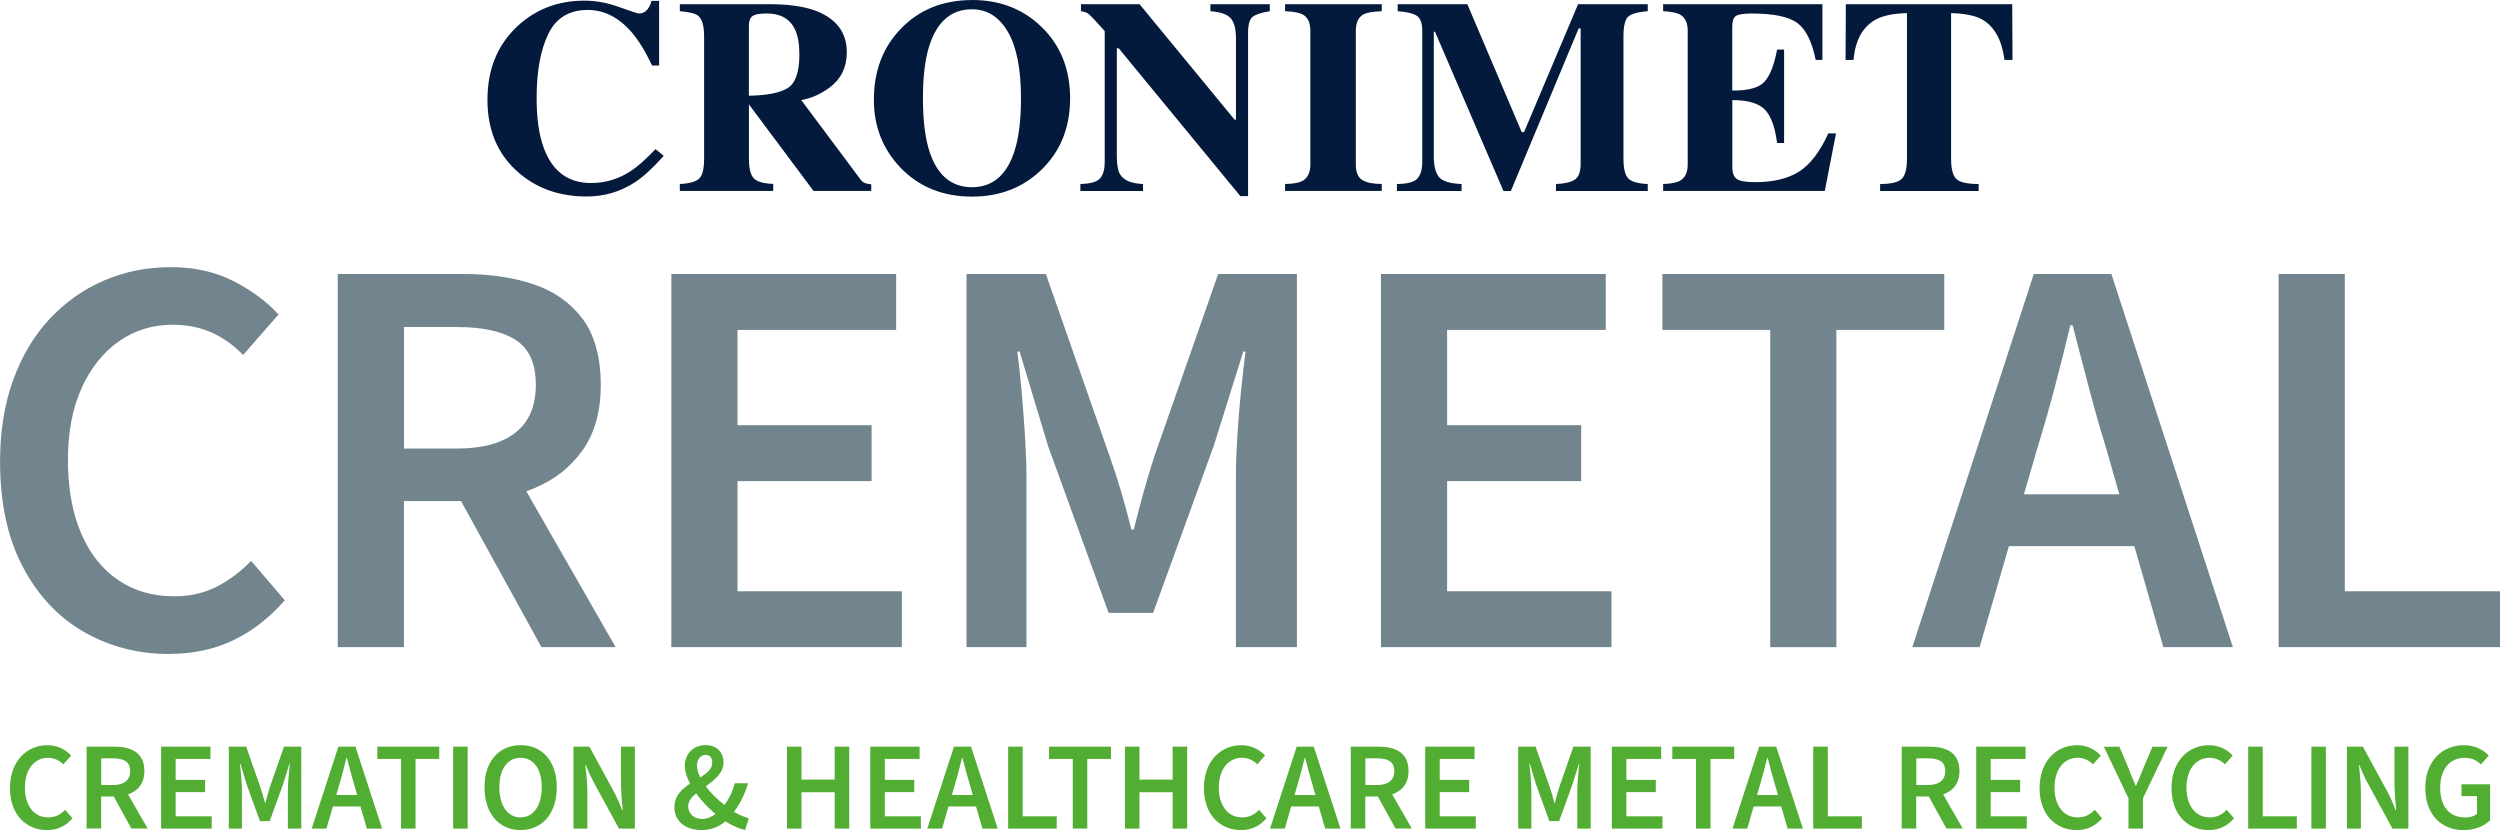 <?xml version="1.0" encoding="UTF-8"?>
<svg xmlns="http://www.w3.org/2000/svg" id="Ebene_2" data-name="Ebene 2" viewBox="0 0 460.05 152.76">
  <defs>
    <style>
      .cls-1 {
        fill: #52ae32;
      }

      .cls-1, .cls-2, .cls-3 {
        stroke-width: 0px;
      }

      .cls-2 {
        fill: #72858f;
      }

      .cls-3 {
        fill: #041a3d;
      }
    </style>
  </defs>
  <g id="CREMATION_sub" data-name="CREMATION sub">
    <g>
      <path class="cls-1" d="M1.84,144.99c0-4.93,3.09-7.86,6.89-7.86,1.89,0,3.41.85,4.36,1.91l-1.43,1.61c-.78-.76-1.71-1.2-2.86-1.2-2.42,0-4.22,2.1-4.22,5.46s1.68,5.51,4.29,5.51c1.29,0,2.31-.53,3.11-1.41l1.36,1.57c-1.24,1.43-2.74,2.17-4.66,2.17-3.83,0-6.85-2.77-6.85-7.77Z"></path>
      <path class="cls-1" d="M15.95,137.4h5.09c3.13,0,5.53,1.11,5.53,4.47,0,2.31-1.2,3.69-3,4.31l3.6,6.29h-3l-3.25-5.9h-2.31v5.9h-2.67v-15.08ZM20.77,144.46c2.05,0,3.18-.88,3.18-2.58s-1.13-2.33-3.18-2.33h-2.14v4.91h2.14Z"></path>
      <path class="cls-1" d="M29.65,137.4h9.08v2.26h-6.41v3.85h5.42v2.26h-5.42v4.45h6.64v2.26h-9.31v-15.08Z"></path>
      <path class="cls-1" d="M42.1,137.4h3.2l2.58,7.38c.32.97.6,1.84.88,2.95h.09c.28-1.11.51-1.98.83-2.95l2.58-7.38h3.18v15.08h-2.47v-6.87c0-1.43.21-3.69.39-5.07h-.09l-1.2,3.83-2.44,6.73h-1.8l-2.44-6.73-1.15-3.83h-.09c.18,1.38.37,3.64.37,5.07v6.87h-2.42v-15.08Z"></path>
      <path class="cls-1" d="M62.27,137.4h3.14l4.91,15.08h-2.81l-1.18-4.08h-5.07l-1.18,4.08h-2.72l4.91-15.08ZM61.88,146.3h3.85l-.53-1.84c-.48-1.59-.92-3.32-1.36-4.98h-.09c-.42,1.68-.85,3.39-1.34,4.98l-.53,1.84Z"></path>
      <path class="cls-1" d="M73.8,139.66h-4.36v-2.26h11.39v2.26h-4.36v12.82h-2.67v-12.82Z"></path>
      <path class="cls-1" d="M83.39,137.4h2.67v15.08h-2.67v-15.08Z"></path>
      <path class="cls-1" d="M89.16,144.87c0-4.86,2.72-7.75,6.64-7.75s6.66,2.88,6.66,7.75-2.72,7.88-6.66,7.88-6.64-3-6.64-7.88ZM99.69,144.87c0-3.37-1.52-5.42-3.9-5.42s-3.9,2.05-3.9,5.42,1.52,5.55,3.9,5.55,3.9-2.17,3.9-5.55Z"></path>
      <path class="cls-1" d="M105.53,137.4h2.93l4.52,8.3c.55,1.01,1.06,2.21,1.52,3.41h.09c-.14-1.61-.32-3.46-.32-5.12v-6.59h2.56v15.08h-2.93l-4.52-8.3c-.55-1.01-1.11-2.21-1.57-3.41h-.09c.18,1.57.37,3.41.37,5.12v6.59h-2.56v-15.08Z"></path>
      <path class="cls-1" d="M124.11,148.51c0-2.07,1.36-3.3,2.88-4.31-.62-1.15-.97-2.28-.97-3.32,0-2.08,1.5-3.76,3.8-3.76,2.05,0,3.32,1.29,3.32,3.2s-1.64,3.23-3.27,4.38c.92,1.24,2.17,2.44,3.43,3.43.83-1.08,1.5-2.42,1.91-3.99h2.44c-.53,1.89-1.41,3.67-2.58,5.26,1.01.6,2.03.99,2.72,1.18l-.67,2.17c-1.15-.28-2.4-.81-3.64-1.61-1.15.99-2.56,1.61-4.43,1.61-2.97,0-4.96-1.68-4.96-4.24ZM129.25,150.7c.83,0,1.66-.35,2.42-.9-1.34-1.13-2.6-2.44-3.57-3.8-.85.69-1.45,1.43-1.45,2.35,0,1.52,1.18,2.35,2.61,2.35ZM128.86,143.07c1.22-.78,2.21-1.54,2.21-2.72,0-.81-.35-1.43-1.22-1.43-.92,0-1.59.78-1.59,1.94,0,.69.21,1.45.6,2.21Z"></path>
      <path class="cls-1" d="M144.82,137.4h2.67v6.06h6.11v-6.06h2.67v15.08h-2.67v-6.69h-6.11v6.69h-2.67v-15.08Z"></path>
      <path class="cls-1" d="M160.15,137.4h9.08v2.26h-6.41v3.85h5.42v2.26h-5.42v4.45h6.64v2.26h-9.31v-15.08Z"></path>
      <path class="cls-1" d="M175.55,137.4h3.14l4.91,15.08h-2.81l-1.18-4.08h-5.07l-1.18,4.08h-2.72l4.91-15.08ZM175.16,146.3h3.85l-.53-1.84c-.48-1.59-.92-3.32-1.36-4.98h-.09c-.42,1.68-.85,3.39-1.34,4.98l-.53,1.84Z"></path>
      <path class="cls-1" d="M185.52,137.4h2.67v12.82h6.27v2.26h-8.94v-15.08Z"></path>
      <path class="cls-1" d="M197.41,139.66h-4.36v-2.26h11.39v2.26h-4.36v12.82h-2.67v-12.82Z"></path>
      <path class="cls-1" d="M207.01,137.4h2.67v6.06h6.11v-6.06h2.67v15.08h-2.67v-6.69h-6.11v6.69h-2.67v-15.08Z"></path>
      <path class="cls-1" d="M221.55,144.99c0-4.93,3.09-7.86,6.89-7.86,1.89,0,3.41.85,4.36,1.91l-1.43,1.61c-.78-.76-1.71-1.2-2.86-1.2-2.42,0-4.22,2.1-4.22,5.46s1.68,5.51,4.29,5.51c1.29,0,2.31-.53,3.11-1.41l1.36,1.57c-1.24,1.43-2.74,2.17-4.66,2.17-3.83,0-6.85-2.77-6.85-7.77Z"></path>
      <path class="cls-1" d="M238.62,137.4h3.14l4.91,15.08h-2.81l-1.18-4.08h-5.07l-1.18,4.08h-2.72l4.91-15.08ZM238.22,146.3h3.85l-.53-1.84c-.48-1.59-.92-3.32-1.36-4.98h-.09c-.41,1.68-.85,3.39-1.34,4.98l-.53,1.84Z"></path>
      <path class="cls-1" d="M248.58,137.4h5.09c3.14,0,5.53,1.11,5.53,4.47,0,2.31-1.2,3.69-3,4.31l3.6,6.29h-3l-3.25-5.9h-2.31v5.9h-2.67v-15.08ZM253.4,144.46c2.05,0,3.18-.88,3.18-2.58s-1.13-2.33-3.18-2.33h-2.14v4.91h2.14Z"></path>
      <path class="cls-1" d="M262.27,137.4h9.08v2.26h-6.41v3.85h5.42v2.26h-5.42v4.45h6.64v2.26h-9.31v-15.08Z"></path>
      <path class="cls-1" d="M279.38,137.4h3.2l2.58,7.38c.32.97.6,1.84.88,2.95h.09c.28-1.11.51-1.98.83-2.95l2.58-7.38h3.18v15.08h-2.47v-6.87c0-1.43.21-3.69.39-5.07h-.09l-1.2,3.83-2.44,6.73h-1.8l-2.44-6.73-1.15-3.83h-.09c.18,1.38.37,3.64.37,5.07v6.87h-2.42v-15.08Z"></path>
      <path class="cls-1" d="M296.61,137.4h9.08v2.26h-6.41v3.85h5.42v2.26h-5.42v4.45h6.64v2.26h-9.31v-15.08Z"></path>
      <path class="cls-1" d="M312.1,139.66h-4.36v-2.26h11.39v2.26h-4.36v12.82h-2.67v-12.82Z"></path>
      <path class="cls-1" d="M323.72,137.4h3.14l4.91,15.08h-2.81l-1.18-4.08h-5.07l-1.18,4.08h-2.72l4.91-15.08ZM323.33,146.3h3.85l-.53-1.84c-.48-1.59-.92-3.32-1.36-4.98h-.09c-.41,1.68-.85,3.39-1.34,4.98l-.53,1.84Z"></path>
      <path class="cls-1" d="M333.68,137.4h2.67v12.82h6.27v2.26h-8.95v-15.08Z"></path>
      <path class="cls-1" d="M349.96,137.4h5.09c3.14,0,5.53,1.11,5.53,4.47,0,2.31-1.2,3.69-3,4.31l3.6,6.29h-3l-3.25-5.9h-2.31v5.9h-2.67v-15.08ZM354.78,144.46c2.05,0,3.18-.88,3.18-2.58s-1.13-2.33-3.18-2.33h-2.14v4.91h2.14Z"></path>
      <path class="cls-1" d="M363.66,137.4h9.08v2.26h-6.41v3.85h5.42v2.26h-5.42v4.45h6.64v2.26h-9.31v-15.08Z"></path>
      <path class="cls-1" d="M375.33,144.99c0-4.93,3.09-7.86,6.89-7.86,1.89,0,3.41.85,4.36,1.91l-1.43,1.61c-.78-.76-1.71-1.2-2.86-1.2-2.42,0-4.22,2.1-4.22,5.46s1.68,5.51,4.29,5.51c1.29,0,2.3-.53,3.11-1.41l1.36,1.57c-1.25,1.43-2.74,2.17-4.66,2.17-3.83,0-6.85-2.77-6.85-7.77Z"></path>
      <path class="cls-1" d="M391.67,146.88l-4.52-9.47h2.86l1.64,3.85c.44,1.13.85,2.17,1.34,3.32h.09c.48-1.15.95-2.19,1.38-3.32l1.64-3.85h2.79l-4.54,9.47v5.6h-2.67v-5.6Z"></path>
      <path class="cls-1" d="M399.61,144.99c0-4.93,3.09-7.86,6.89-7.86,1.89,0,3.41.85,4.36,1.91l-1.43,1.61c-.78-.76-1.71-1.2-2.86-1.2-2.42,0-4.22,2.1-4.22,5.46s1.68,5.51,4.29,5.51c1.29,0,2.3-.53,3.11-1.41l1.36,1.57c-1.25,1.43-2.74,2.17-4.66,2.17-3.83,0-6.85-2.77-6.85-7.77Z"></path>
      <path class="cls-1" d="M413.72,137.4h2.67v12.82h6.27v2.26h-8.95v-15.08Z"></path>
      <path class="cls-1" d="M425.34,137.4h2.67v15.08h-2.67v-15.08Z"></path>
      <path class="cls-1" d="M431.89,137.4h2.93l4.52,8.3c.55,1.01,1.06,2.21,1.52,3.41h.09c-.14-1.61-.32-3.46-.32-5.12v-6.59h2.56v15.08h-2.93l-4.52-8.3c-.55-1.01-1.11-2.21-1.57-3.41h-.09c.19,1.57.37,3.41.37,5.12v6.59h-2.56v-15.08Z"></path>
      <path class="cls-1" d="M446.3,144.99c0-4.93,3.11-7.86,7.12-7.86,2.14,0,3.62.92,4.56,1.91l-1.43,1.64c-.76-.74-1.64-1.22-3.04-1.22-2.67,0-4.47,2.07-4.47,5.46s1.59,5.51,4.61,5.51c.85,0,1.68-.23,2.17-.67v-3.25h-2.86v-2.19h5.26v6.64c-1.02,1.01-2.77,1.8-4.82,1.8-4.08,0-7.1-2.77-7.1-7.77Z"></path>
    </g>
  </g>
  <g id="CREMETAL">
    <g>
      <path class="cls-2" d="M31.19,120.35c-5.81,0-11.08-1.37-15.8-4.09-4.72-2.73-8.47-6.74-11.23-12.02-2.77-5.28-4.15-11.71-4.15-19.27,0-5.6.8-10.62,2.42-15.07,1.61-4.44,3.87-8.21,6.77-11.29,2.9-3.08,6.25-5.42,10.03-7.03,3.78-1.61,7.84-2.42,12.18-2.42s8.19.86,11.55,2.57c3.36,1.72,6.12,3.76,8.29,6.14l-6.51,7.46c-1.75-1.82-3.69-3.2-5.83-4.15-2.14-.95-4.53-1.42-7.19-1.42-3.64,0-6.91,1.02-9.82,3.04-2.91,2.03-5.2,4.9-6.88,8.61-1.68,3.71-2.52,8.12-2.52,13.23s.8,9.75,2.42,13.49c1.61,3.75,3.88,6.62,6.82,8.61,2.94,2,6.37,2.99,10.29,2.99,2.94,0,5.56-.59,7.88-1.79,2.31-1.19,4.41-2.76,6.3-4.73l6.19,7.25c-2.8,3.22-5.95,5.67-9.45,7.35-3.5,1.68-7.42,2.52-11.76,2.52Z"></path>
      <path class="cls-2" d="M113.29,119.09l-16.44-28.69c.45-.16.89-.32,1.32-.5,3.78-1.54,6.79-3.88,9.03-7.03,2.24-3.15,3.36-7.17,3.36-12.08s-1.12-9.15-3.36-12.13c-2.24-2.97-5.25-5.09-9.03-6.35-3.78-1.26-8.05-1.89-12.81-1.89h-23.21v68.67h12.18v-26.88h10.51l14.8,26.88h13.65ZM74.34,60.18h9.77c4.69,0,8.28.79,10.76,2.36,2.48,1.58,3.73,4.32,3.73,8.24s-1.24,6.86-3.73,8.82c-2.49,1.96-6.07,2.94-10.76,2.94h-9.77v-22.37Z"></path>
      <path class="cls-2" d="M123.54,119.09V50.42h41.37v10.29h-29.19v17.54h24.67v10.29h-24.67v20.26h30.24v10.29h-42.42Z"></path>
      <path class="cls-2" d="M177.86,119.09V50.42h14.6l11.76,33.6c.77,2.17,1.47,4.32,2.1,6.46.63,2.14,1.26,4.46,1.89,6.98h.42c.63-2.52,1.24-4.85,1.84-6.98.59-2.13,1.24-4.29,1.94-6.46l11.76-33.6h14.49v68.67h-11.23v-31.29c0-2.17.09-4.65.26-7.46.17-2.8.4-5.58.68-8.35.28-2.76.56-5.2.84-7.3h-.42l-5.46,17.43-11.13,30.66h-8.19l-11.13-30.66-5.25-17.43h-.42c.28,2.1.54,4.53.79,7.3.24,2.77.45,5.55.63,8.35.17,2.8.26,5.29.26,7.46v31.29h-11.03Z"></path>
      <path class="cls-2" d="M254.12,119.09V50.42h41.37v10.29h-29.19v17.54h24.67v10.29h-24.67v20.26h30.24v10.29h-42.42Z"></path>
      <path class="cls-2" d="M325.76,119.09v-58.38h-19.85v-10.29h51.87v10.29h-19.85v58.38h-12.18Z"></path>
      <path class="cls-2" d="M398.09,119.09h12.81l-22.36-68.67h-14.28l-22.36,68.67h12.39l5.39-18.59h23.08l5.34,18.59ZM372.45,90.95l2.44-8.4c1.12-3.64,2.19-7.37,3.2-11.18,1.01-3.81,1.98-7.65,2.89-11.5h.42c.98,3.78,1.98,7.6,2.99,11.44,1.01,3.85,2.08,7.6,3.2,11.24l2.41,8.4h-17.56Z"></path>
      <path class="cls-2" d="M419.31,119.09V50.42h12.18v58.38h28.56v10.29h-40.74Z"></path>
    </g>
  </g>
  <g id="CRONIMET">
    <path class="cls-3" d="M339.66.77h30.63l.05,10.26h-1.47c-.48-3.67-1.86-6.15-4.12-7.45-1.28-.71-3.18-1.1-5.71-1.17v26.8c0,1.87.33,3.12.98,3.73.65.61,2.01.92,4.09.92v1.29h-18.13v-1.29c1.99,0,3.31-.31,3.96-.93.65-.62.98-1.86.98-3.72V2.41c-2.48.07-4.39.46-5.71,1.17-2.43,1.33-3.81,3.81-4.12,7.45h-1.47l.05-10.26ZM306.05,35.15v-1.29c1.46-.05,2.49-.25,3.1-.6.94-.53,1.42-1.52,1.42-2.98V5.64c0-1.48-.49-2.48-1.47-2.99-.56-.31-1.58-.51-3.05-.59V.77h29.31v10.26h-1.24c-.65-3.28-1.74-5.52-3.29-6.73-1.55-1.21-4.37-1.81-8.46-1.81-1.56,0-2.55.16-2.97.48-.42.32-.63.96-.63,1.92v11.77c2.9.03,4.86-.49,5.89-1.58,1.03-1.08,1.81-3.07,2.36-5.95h1.29v17.19h-1.29c-.37-2.9-1.11-4.94-2.22-6.12-1.12-1.18-3.13-1.78-6.02-1.78v12.32c0,1.08.28,1.81.83,2.2.55.39,1.69.58,3.42.58,3.25,0,5.9-.63,7.95-1.89,2.05-1.26,3.88-3.62,5.46-7.08h1.42l-2.06,10.58h-29.73ZM257.07,33.86c1.94-.02,3.2-.36,3.78-1.03.58-.67.87-1.68.87-3.02V5.64c0-1.38-.33-2.29-.99-2.73s-1.84-.72-3.53-.85V.77h12.82l10.01,23.55h.42l9.95-23.55h12.82v1.29c-1.72.13-2.9.45-3.53.95-.63.5-.94,1.73-.94,3.69v22.51c0,1.87.32,3.1.94,3.68.63.58,1.8.9,3.53.97v1.29h-16.89v-1.29c1.51-.05,2.64-.3,3.4-.76.76-.46,1.14-1.45,1.14-2.99V5.24h-.37l-12.47,29.91h-1.36l-12.6-29.31h-.22v23c0,1.7.32,2.94.94,3.72.63.78,2.02,1.22,4.17,1.3v1.29h-11.9v-1.29ZM236.48,33.86c1.44-.03,2.48-.21,3.11-.52,1.03-.53,1.54-1.55,1.54-3.05V5.64c0-1.5-.49-2.5-1.47-3.01-.6-.31-1.66-.5-3.18-.57V.77h17.79v1.29c-1.59.07-2.68.25-3.28.54-.99.51-1.49,1.52-1.49,3.03v24.64c0,1.42.4,2.38,1.19,2.86.79.48,1.99.72,3.58.72v1.29h-17.79v-1.29ZM198.82,33.86c1.89-.05,3.11-.41,3.65-1.08.55-.67.82-1.66.82-2.97V5.71c-1.56-1.74-2.52-2.76-2.88-3.07-.36-.31-.86-.5-1.49-.58V.77h10.78l17.49,21.25h.25V7.08c0-1.72-.31-2.95-.94-3.69-.63-.74-1.88-1.18-3.76-1.33V.77h10.93v1.29c-1.59.26-2.65.62-3.19,1.06-.54.45-.81,1.44-.81,2.99v29.98h-1.42l-22.38-27.2h-.35v19.95c0,1.57.22,2.67.65,3.32.68,1.05,2.07,1.61,4.17,1.7v1.29h-11.53v-1.29ZM178.89,0c5.13,0,9.4,1.66,12.79,4.97,3.5,3.4,5.24,7.77,5.24,13.12s-1.75,9.72-5.24,13.12c-3.41,3.31-7.68,4.97-12.79,4.97-5.43,0-9.86-1.81-13.29-5.44-3.2-3.41-4.79-7.54-4.79-12.37,0-5.33,1.67-9.71,5.02-13.14,3.38-3.48,7.73-5.22,13.07-5.22M178.87,34.45c3.81,0,6.43-2.26,7.86-6.78.76-2.45,1.15-5.65,1.15-9.59,0-5.42-.81-9.5-2.43-12.25-1.62-2.75-3.81-4.12-6.58-4.12-3.85,0-6.48,2.29-7.91,6.88-.75,2.44-1.12,5.6-1.12,9.49s.38,7.15,1.14,9.59c1.41,4.52,4.04,6.78,7.89,6.78M137.81,17.61c3.33-.05,5.71-.52,7.14-1.4,1.43-.89,2.15-2.94,2.15-6.15,0-1.97-.27-3.53-.82-4.67-.94-1.94-2.67-2.91-5.17-2.91-1.36,0-2.25.17-2.67.51-.42.34-.63.9-.63,1.68v12.94ZM125.1,33.86c1.72-.08,2.9-.41,3.53-.97s.94-1.79.94-3.68V6.71c0-1.96-.37-3.24-1.12-3.83-.5-.4-1.61-.67-3.35-.82V.77h16.37c3.39,0,6.14.36,8.25,1.07,4.08,1.44,6.11,4.03,6.11,7.77,0,2.77-1.07,4.94-3.2,6.53-1.63,1.19-3.36,1.96-5.18,2.28l10.81,14.48c.28.4.58.66.9.78.31.12.7.2,1.17.24v1.22h-10.62l-11.87-15.9h-.02v9.96c0,1.79.3,2.99.89,3.61.6.62,1.79.97,3.58,1.03v1.29h-17.19v-1.29ZM107.53.12c2.12,0,4.26.39,6.43,1.18,2.17.79,3.38,1.18,3.63,1.18.65,0,1.16-.25,1.55-.75.39-.5.63-1.02.73-1.57h1.42v11.9h-1.29c-1.22-2.58-2.47-4.62-3.75-6.11-2.38-2.75-5.08-4.12-8.09-4.12-3.41,0-5.83,1.47-7.26,4.41-1.43,2.94-2.15,6.89-2.15,11.84,0,3.64.42,6.64,1.26,8.99,1.57,4.41,4.49,6.61,8.76,6.61,2.61,0,5.05-.73,7.29-2.19,1.29-.84,2.81-2.19,4.57-4.05l1.51,1.24c-1.99,2.22-3.73,3.83-5.24,4.82-2.68,1.77-5.66,2.66-8.94,2.66-5.02,0-9.22-1.49-12.62-4.47-3.76-3.29-5.64-7.73-5.64-13.31s1.8-10.01,5.39-13.44C98.49,1.73,102.62.12,107.53.12"></path>
  </g>
</svg>

